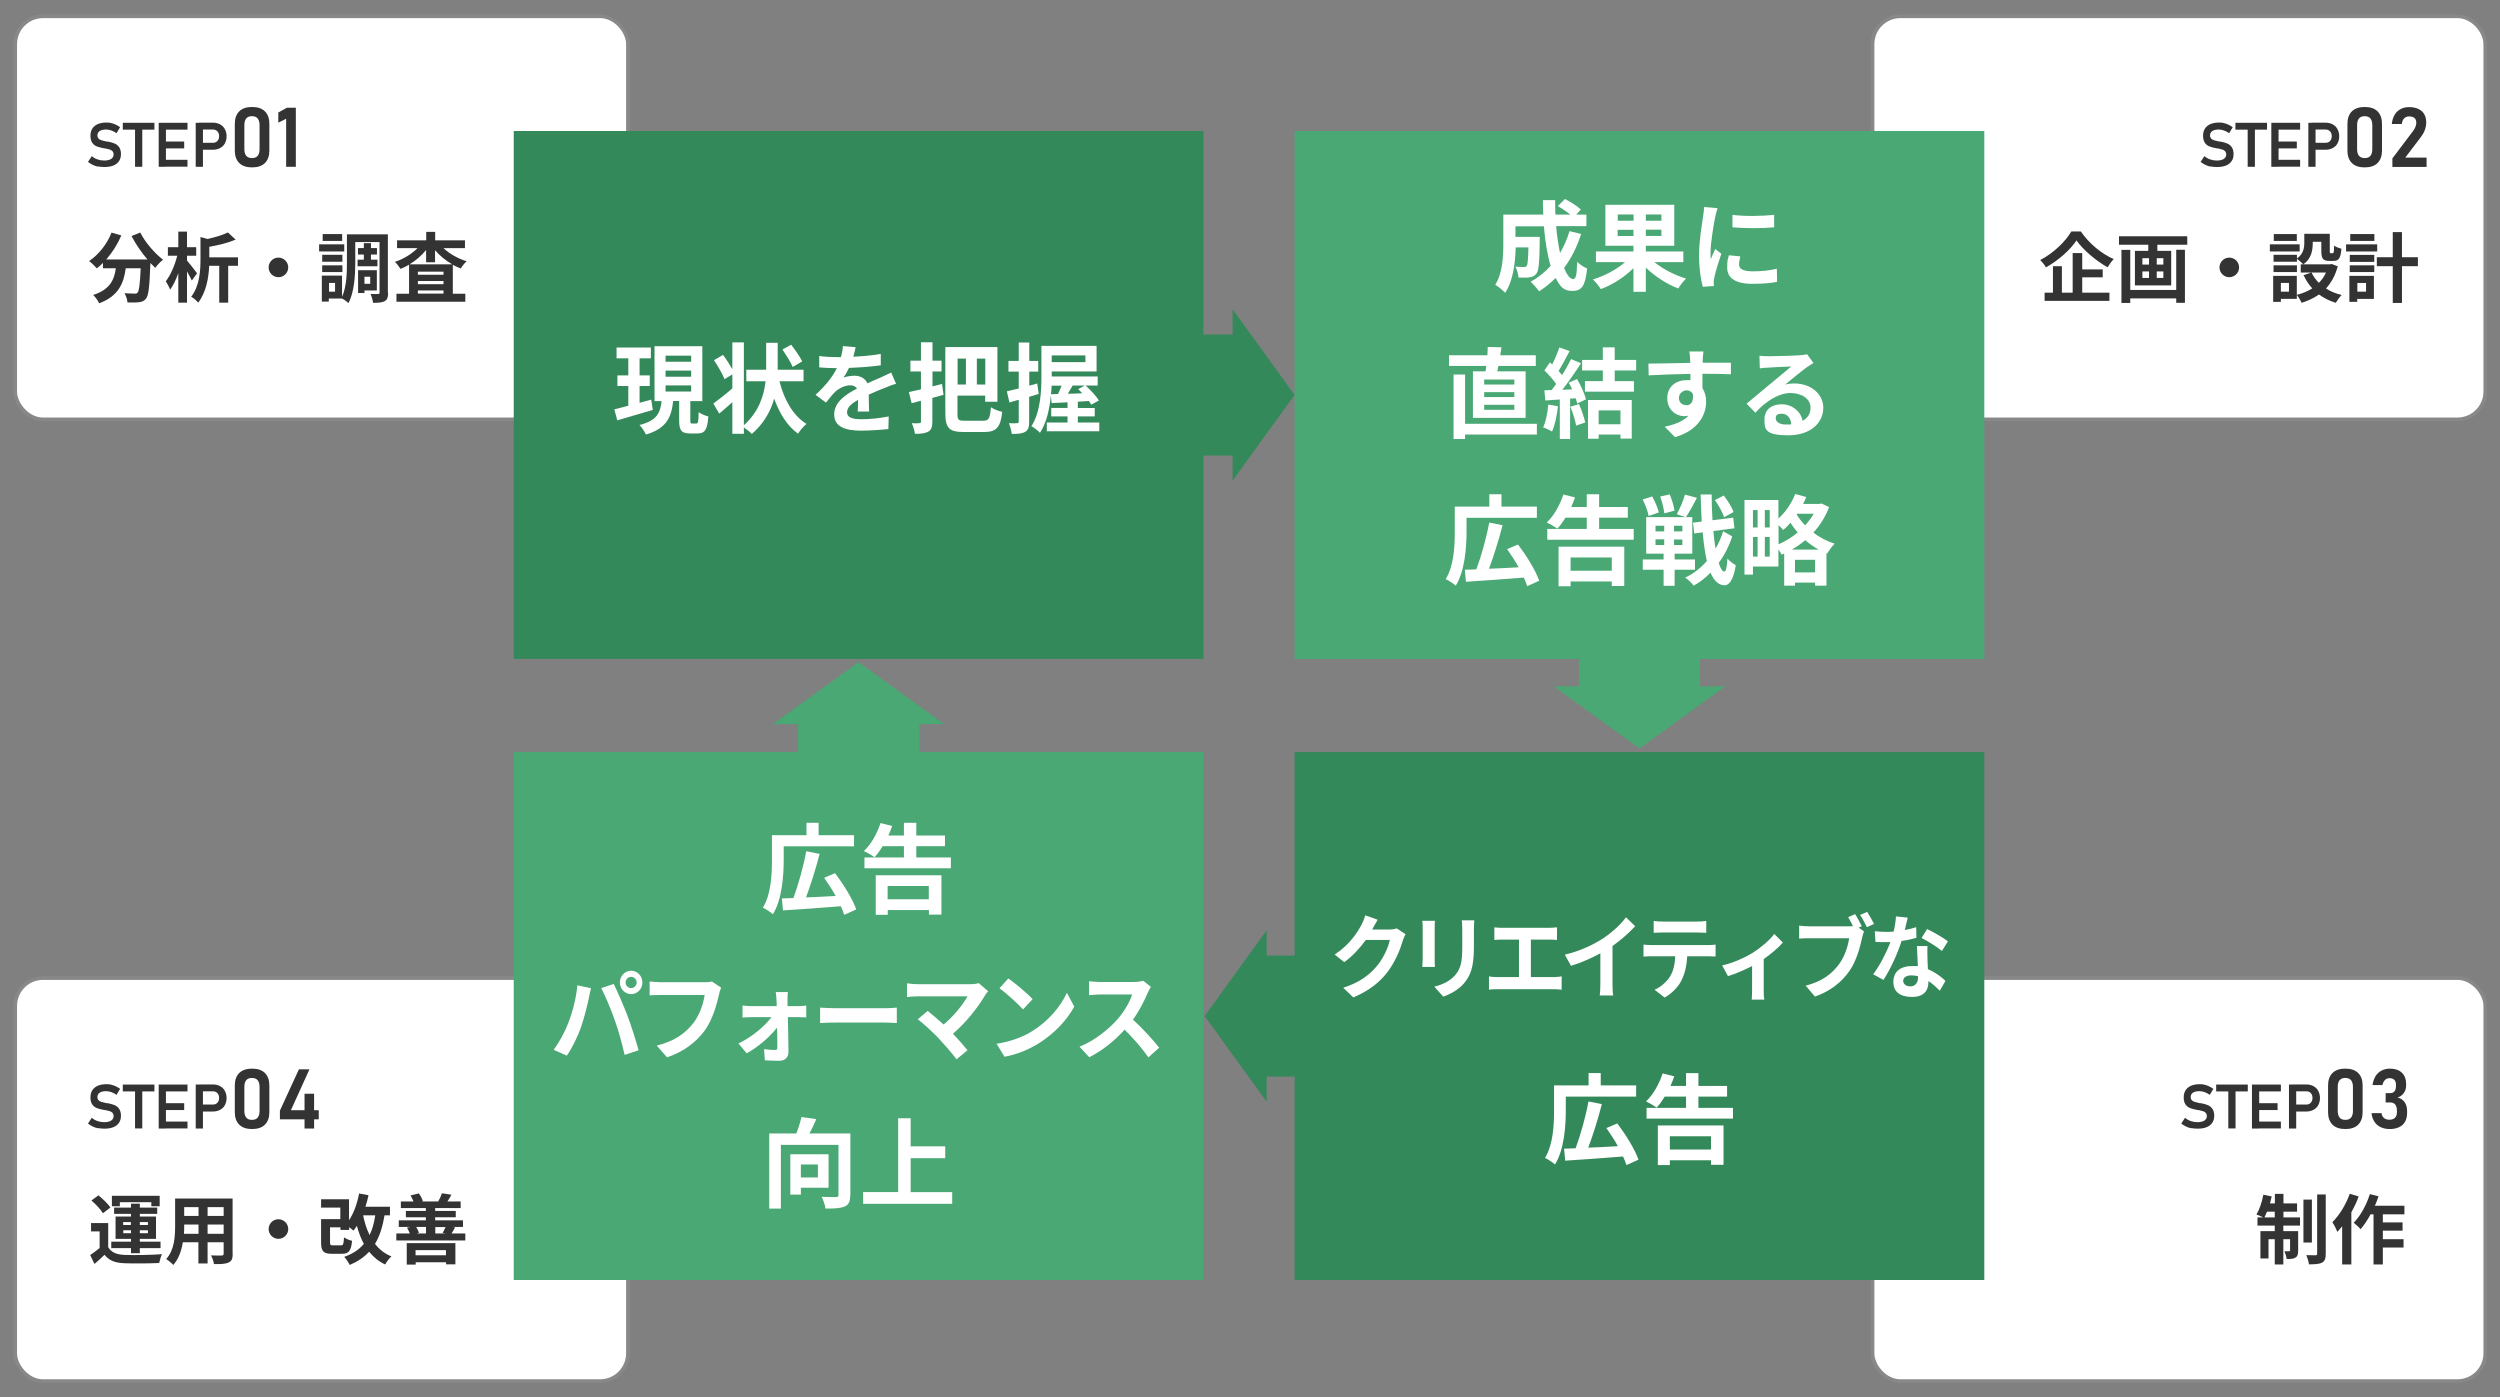 <?xml version="1.0" encoding="UTF-8"?>
<svg xmlns="http://www.w3.org/2000/svg" version="1.1" viewBox="0 0 2040 1140">
  <rect x="0" y="0" width="2040" height="1140" fill="#808080" stroke="none"/>
  <defs>
    <style>
      .cls-1 {
        stroke: #888;
        stroke-miterlimit: 10;
        stroke-width: 3px;
      }

      .cls-1, .cls-2 {
        fill: #fff;
      }

      .cls-3 {
        fill: #34895a;
      }

      .cls-4 {
        fill: #333;
      }

      .cls-5 {
        fill: #49a874;
      }
    </style>
  </defs>
  <!-- Generator: Adobe Illustrator 28.7.1, SVG Export Plug-In . SVG Version: 1.2.0 Build 142)  -->
  <g>
    <g id="_レイヤー_1" data-name="レイヤー_1">
      <rect class="cls-1" x="12.4" y="13.3" width="500" height="328.9" rx="22.7" ry="22.7"/>
      <rect class="cls-1" x="12.4" y="798.1" width="500" height="328.9" rx="22.7" ry="22.7"/>
      <rect class="cls-1" x="1528" y="13.3" width="500" height="328.9" rx="22.7" ry="22.7"/>
      <rect class="cls-1" x="1528" y="798.1" width="500" height="328.9" rx="22.7" ry="22.7"/>
      <polygon class="cls-3" points="1005.8 392.2 1005.8 371.7 982 371.7 982 537.7 419.2 537.7 419.2 106.9 982 106.9 982 272.9 1005.8 272.9 1005.8 252.3 1056.4 322.3 1005.8 392.2"/>
      <polygon class="cls-5" points="1387.2 537.7 1387.2 560.1 1407.8 560.1 1337.8 610.7 1267.9 560.1 1288.4 560.1 1288.4 537.7 1056.4 537.7 1056.4 106.9 1619.2 106.9 1619.2 537.7 1387.2 537.7"/>
      <polygon class="cls-3" points="1056.4 613.7 1056.4 779.7 1033.6 779.7 1033.6 759.1 983 829.1 1033.6 899 1033.6 878.5 1056.4 878.5 1056.4 1044.5 1619.2 1044.5 1619.2 613.7 1056.4 613.7"/>
      <polygon class="cls-5" points="750 613.7 750 590.9 770.5 590.9 700.6 540.3 630.6 590.9 651.2 590.9 651.2 613.7 419.2 613.7 419.2 1044.5 982 1044.5 982 613.7 750 613.7"/>
      <g>
        <path class="cls-4" d="M80.1,136c-1.6-.3-3.1-.8-4.5-1.5-1.4-.7-2.7-1.5-3.8-2.4l3.1-4.7c1.4,1.2,2.9,2.1,4.7,2.7,1.7.6,3.5.9,5.5.9s4.3-.4,5.6-1.3c1.3-.9,2-2.1,2-3.6h0c0-1.1-.3-2-.9-2.7-.6-.6-1.4-1.1-2.3-1.4-1-.3-2.2-.6-3.7-.9,0,0,0,0-.1,0s0,0-.1,0h-.4c-2.4-.5-4.4-.9-5.9-1.5-1.5-.5-2.9-1.5-3.9-2.9s-1.6-3.4-1.6-5.9h0c0-2.3.5-4.2,1.5-5.8s2.5-2.8,4.4-3.7c1.9-.8,4.3-1.3,7-1.3s2.6.1,3.9.4c1.3.3,2.6.7,3.8,1.3,1.2.6,2.4,1.2,3.6,2.1l-2.9,4.9c-1.4-1-2.8-1.7-4.2-2.2-1.4-.5-2.8-.8-4.2-.8-2.3,0-4,.4-5.3,1.2-1.2.8-1.9,2-1.9,3.5h0c0,1.2.3,2.1,1,2.7.6.7,1.4,1.1,2.4,1.4,1,.3,2.3.6,4,1,0,0,.1,0,.2,0s.1,0,.2,0c0,0,.2,0,.3,0,0,0,.2,0,.3,0,2.2.4,4.1,1,5.6,1.6,1.5.6,2.7,1.6,3.7,3,1,1.4,1.5,3.3,1.5,5.6h0c0,2.3-.5,4.2-1.6,5.8-1.1,1.6-2.6,2.8-4.6,3.6-2,.8-4.4,1.2-7.3,1.2s-3.4-.2-5-.5Z"/>
        <path class="cls-4" d="M100.2,100.2h25.8v5.6h-25.8v-5.6ZM110.2,103.2h5.9v32.9h-5.9v-32.9Z"/>
        <path class="cls-4" d="M129.5,100.2h5.9v35.9h-5.9v-35.9ZM131.9,100.2h21.1v5.6h-21.1v-5.6ZM131.9,115.5h18.4v5.6h-18.4v-5.6ZM131.9,130.4h21.1v5.6h-21.1v-5.6Z"/>
        <path class="cls-4" d="M159.7,100.2h5.9v35.9h-5.9v-35.9ZM162.5,116.5h11.5c1,0,1.8-.2,2.5-.7.7-.4,1.3-1.1,1.7-1.9s.6-1.7.6-2.8-.2-2-.6-2.8c-.4-.8-1-1.4-1.7-1.9-.7-.4-1.6-.7-2.5-.7h-11.5v-5.6h11.3c2.2,0,4.1.5,5.8,1.4s3,2.2,3.9,3.9c.9,1.7,1.4,3.6,1.4,5.8s-.5,4.1-1.4,5.8c-.9,1.7-2.2,2.9-3.9,3.8-1.7.9-3.6,1.4-5.8,1.4h-11.3v-5.6Z"/>
        <path class="cls-4" d="M195.2,133c-2.4-2.4-3.6-5.8-3.6-10.1v-21.9c0-4.3,1.2-7.7,3.6-10.1,2.4-2.4,5.9-3.6,10.5-3.6s8.1,1.2,10.5,3.6c2.4,2.4,3.6,5.8,3.6,10.1v21.9c0,4.3-1.2,7.7-3.6,10.1-2.4,2.4-5.9,3.6-10.5,3.6s-8.1-1.2-10.5-3.6ZM210.3,127.1c1-1.2,1.5-3,1.5-5.4v-19.6c0-2.3-.5-4.1-1.5-5.4s-2.6-1.9-4.7-1.9-3.7.6-4.7,1.9-1.5,3-1.5,5.4v19.6c0,2.3.5,4.1,1.5,5.4,1,1.2,2.6,1.9,4.7,1.9s3.7-.6,4.7-1.9Z"/>
        <path class="cls-4" d="M241.4,136.1h-7.9v-39.2l-6.4,3.2v-8.3l7-3.9h7.3v48.2Z"/>
      </g>
      <g>
        <path class="cls-4" d="M114.5,189.8c3.9,7.9,11.7,16.9,18.5,22.1-2,1.6-4.8,4.5-6.3,6.7-1.3-1.2-2.6-2.5-4-4v.4c-.7,18.8-1.4,26.1-3.6,28.7-1.6,2-3.2,2.6-5.7,2.9-2.1.3-5.7.3-9.4.2-.1-2.2-1.1-5.3-2.4-7.5,3.4.2,6.7.3,8.2.3s1.8-.1,2.5-.9c1.2-1.3,1.9-6.8,2.5-19.8h-12.2c-1.6,11.9-5.6,22.6-21.7,28.6-.9-2.1-3.1-5.2-4.9-6.8,14-4.5,17.3-12.7,18.5-21.8h-10.5v-4.4c-1.6,1.7-3.3,3.2-5,4.5-1.4-1.7-4.5-4.7-6.3-6,7.8-5.2,14.6-13.8,18.3-23.2l8,2.3c-3,7.1-7.4,14-12.3,19.6h33.6c-4.9-5.7-9.6-12.6-13-19.1l7.3-2.9Z"/>
        <path class="cls-4" d="M156.6,229c-.9-1.9-2.4-4.7-4-7.5v25.5h-7.1v-24.1c-1.9,5.3-4.2,10.1-6.7,13.5-.7-2.1-2.3-5-3.5-6.9,3.9-4.9,7.5-13.4,9.3-20.8h-7.6v-7h8.5v-12.7h7.1v12.7h7.5v7h-7.5v3.9c2.1,2.4,7.1,8.8,8.2,10.4l-4.2,5.8ZM194.2,216.9h-8v30.1h-7.3v-30.1h-8.2c-.4,9.5-2.4,21.6-9,30.1-1.1-1.6-3.9-4-5.7-4.8,7-9.1,7.6-21.6,7.6-30.8v-18l5.8,1.6c6.3-1.4,12.4-3.3,16.6-5.3l6.3,5.8c-6.2,2.7-14.2,4.6-21.5,5.9v8.6h23.4v7Z"/>
        <path class="cls-4" d="M227.2,210.2c4.4,0,8,3.6,8,8s-3.6,8-8,8-8-3.6-8-8,3.6-8,8-8Z"/>
        <path class="cls-4" d="M280.9,205.2h-20.5v-5.8h20.5v5.8ZM316.7,238.8c0,3.6-.6,5.7-2.7,6.9-2.1,1.2-5.2,1.4-9.6,1.4-.2-2-1.1-5.3-2.1-7.2,2.5.1,5.4,0,6.3,0s1.1-.2,1.1-1.2v-41.2h-19.8v16.8c0,9.9-.7,24.1-5.6,33-1.1-1.1-3.5-2.9-5.2-3.7h-10.8v2.5h-5.7v-21.2h16.5v17.3c3.7-8.1,4-19.3,4-27.9v-23.1h33.4v47.5ZM279.4,213.6h-16.5v-5.7h16.5v5.7ZM262.9,216.5h16.5v5.5h-16.5v-5.5ZM279.2,196.6h-15.9v-5.6h15.9v5.6ZM273.4,230.9h-4.9v7.1h4.9v-7.1ZM296.9,211.9v-4.2h-4.8v-5.3h4.8v-4h5.8v4h4.9v5.3h-4.9v4.2h5.3v5.4h-16.2v-5.4h5ZM297.4,237v2.1h-5.2v-18.6h15.3v16.5h-10.1ZM297.4,225.8v5.8h4.7v-5.8h-4.7Z"/>
        <path class="cls-4" d="M361.8,202.4c4.9,4.7,11.9,8.6,19,10.8-1.6,1.3-3.7,4-4.8,5.9-2.2-.8-4.4-1.9-6.5-3v23.6h10.2v6.5h-56.2v-6.5h10.3v-23.7c-2.3,1.3-4.6,2.5-7,3.4-1.1-1.7-3-4.4-4.6-5.7,6.8-2.2,13.7-6.4,18.5-11.2h-16.7v-6.4h23.8v-6.9h7.3v6.9h24.3v6.4h-17.5ZM368.9,215.6c-5.3-3-10.1-7-13.9-11.4v9.8h-7.3v-10c-3.7,4.5-8.3,8.6-13.5,11.7h34.6ZM361.9,221.7h-20.9v2.5h20.9v-2.5ZM341,231.9h20.9v-2.6h-20.9v2.6ZM361.9,239.6v-2.6h-20.9v2.6h20.9Z"/>
      </g>
      <g>
        <path class="cls-4" d="M80.1,920.7c-1.6-.3-3.1-.8-4.5-1.5-1.4-.7-2.7-1.5-3.8-2.4l3.1-4.7c1.4,1.2,2.9,2.1,4.7,2.7,1.7.6,3.5.9,5.5.9s4.3-.4,5.6-1.3c1.3-.9,2-2.1,2-3.6h0c0-1.1-.3-2-.9-2.7-.6-.7-1.4-1.1-2.3-1.4-1-.3-2.2-.6-3.7-.9,0,0,0,0-.1,0s0,0-.1,0h-.4c-2.4-.5-4.4-.9-5.9-1.5-1.5-.5-2.9-1.5-3.9-2.9-1.1-1.4-1.6-3.4-1.6-5.9h0c0-2.3.5-4.2,1.5-5.8,1-1.6,2.5-2.8,4.4-3.7,1.9-.8,4.3-1.3,7-1.3s2.6.1,3.9.4c1.3.3,2.6.7,3.8,1.3,1.2.6,2.4,1.2,3.6,2.1l-2.9,4.9c-1.4-1-2.8-1.7-4.2-2.2-1.4-.5-2.8-.8-4.2-.8-2.3,0-4,.4-5.3,1.2-1.2.8-1.9,2-1.9,3.5h0c0,1.2.3,2.1,1,2.7.6.7,1.4,1.1,2.4,1.4,1,.3,2.3.6,4,1,0,0,.1,0,.2,0,0,0,.1,0,.2,0,0,0,.2,0,.3,0s.2,0,.3,0c2.2.4,4.1,1,5.6,1.6,1.5.6,2.7,1.6,3.7,3,1,1.4,1.5,3.3,1.5,5.6h0c0,2.3-.5,4.2-1.6,5.8-1.1,1.6-2.6,2.8-4.6,3.6-2,.8-4.4,1.2-7.3,1.2s-3.4-.2-5-.5Z"/>
        <path class="cls-4" d="M100.2,885h25.8v5.6h-25.8v-5.6ZM110.2,887.9h5.9v32.9h-5.9v-32.9Z"/>
        <path class="cls-4" d="M129.5,885h5.9v35.9h-5.9v-35.9ZM131.9,885h21.1v5.6h-21.1v-5.6ZM131.9,900.2h18.4v5.6h-18.4v-5.6ZM131.9,915.2h21.1v5.6h-21.1v-5.6Z"/>
        <path class="cls-4" d="M159.7,885h5.9v35.9h-5.9v-35.9ZM162.5,901.3h11.5c1,0,1.8-.2,2.5-.7s1.3-1.1,1.7-1.9.6-1.7.6-2.8-.2-2-.6-2.8c-.4-.8-1-1.4-1.7-1.9-.7-.4-1.6-.7-2.5-.7h-11.5v-5.6h11.3c2.2,0,4.1.5,5.8,1.4,1.7.9,3,2.2,3.9,3.9.9,1.7,1.4,3.6,1.4,5.8s-.5,4.1-1.4,5.8c-.9,1.7-2.2,2.9-3.9,3.8s-3.6,1.4-5.8,1.4h-11.3v-5.6Z"/>
        <path class="cls-4" d="M195.2,917.7c-2.4-2.4-3.6-5.8-3.6-10.1v-21.9c0-4.3,1.2-7.7,3.6-10.1,2.4-2.4,5.9-3.6,10.5-3.6s8.1,1.2,10.5,3.6c2.4,2.4,3.6,5.8,3.6,10.1v21.9c0,4.3-1.2,7.7-3.6,10.1-2.4,2.4-5.9,3.6-10.5,3.6s-8.1-1.2-10.5-3.6ZM210.3,911.9c1-1.2,1.5-3,1.5-5.4v-19.6c0-2.3-.5-4.1-1.5-5.4-1-1.2-2.6-1.9-4.7-1.9s-3.7.6-4.7,1.9c-1,1.2-1.5,3-1.5,5.4v19.6c0,2.3.5,4.1,1.5,5.4s2.6,1.9,4.7,1.9,3.7-.6,4.7-1.9Z"/>
        <path class="cls-4" d="M228.4,906.3l15.5-33.7h8.6l-15.1,33.3h22.7v7.5h-31.7v-7.1ZM248.5,892.5h7.8v28.4h-7.8v-28.4Z"/>
      </g>
      <g>
        <path class="cls-4" d="M88.4,1017.8c2.4,4.2,6.8,5.9,13.1,6.2,7.5.3,22.1.1,30.7-.6-.9,1.7-1.9,5.2-2.3,7.2-7.7.4-20.9.5-28.5.2-7.4-.3-12.4-2.1-16.1-6.9-2.5,2.4-5,4.8-8.2,7.5l-3.5-7.3c2.4-1.6,5.2-3.6,7.7-5.7v-13.6h-7v-6.8h14v19.8ZM83.9,989.9c-1.7-3-5.8-7.3-9.3-10.3l5.7-4.2c3.5,2.8,7.8,6.9,9.8,9.9l-6.1,4.7ZM106.9,1018.5h-16.1v-5.3h16.1v-2.3h-12.6v-18.2h12.6v-2.2h-13.8v-5.1h13.8v-3.2h7.2v3.2h14.2v5.1h-14.2v2.2h13.2v18.2h-13.2v2.3h16.9v5.3h-16.9v4.1h-7.2v-4.1ZM97.8,984.3h-6.5v-8.5h39v8.5h-6.8v-3.3h-25.7v3.3ZM100.5,999.6h6.3v-2.4h-6.3v2.4ZM106.9,1006.3v-2.4h-6.3v2.4h6.3ZM114.1,997.2v2.4h6.6v-2.4h-6.6ZM120.7,1003.9h-6.6v2.4h6.6v-2.4Z"/>
        <path class="cls-4" d="M189.9,1023.1c0,4-.9,6-3.4,7.1-2.5,1.2-6.3,1.4-11.9,1.3-.2-2-1.4-5.2-2.4-7.1,3.5.2,7.6.1,8.7.1s1.6-.4,1.6-1.5v-9.3h-13.1v17.3h-7.5v-17.3h-12.7c-1.1,6.8-3.4,13.6-7.8,18.5-1.2-1.4-4.2-3.9-5.8-4.8,6.8-7.5,7.3-18.5,7.3-27.2v-22.2h46.9v45.1ZM162,1006.8v-7.6h-11.7v1.1c0,2,0,4.2-.2,6.5h11.9ZM150.3,985v7.2h11.7v-7.2h-11.7ZM182.5,985h-13.1v7.2h13.1v-7.2ZM182.5,1006.8v-7.6h-13.1v7.6h13.1Z"/>
        <path class="cls-4" d="M227.2,994.9c4.4,0,8,3.6,8,8s-3.6,8-8,8-8-3.6-8-8,3.6-8,8-8Z"/>
        <path class="cls-4" d="M313.8,991.7c-1.6,9.4-4,17-7.8,23.3,3.4,4.4,7.8,8,13.4,10.2-1.7,1.5-4,4.5-5.1,6.6-5.3-2.5-9.6-6-13.1-10.4-4.1,4.5-9.3,8-15.8,10.8-.8-1.7-3-5-4.5-6.6,7-2.5,12.1-5.9,16-10.6-2.4-4.4-4.2-9.3-5.7-14.7-.9,1.4-1.8,2.7-2.8,3.9-.7-.7-2.2-1.8-3.5-2.8v2.2h-7.1v-2.1h-8.5v12.2c0,2.2.4,2.5,2.6,2.5h6.3c1.9,0,2.2-.9,2.5-6.5,1.5,1.1,4.6,2.4,6.6,2.8-.9,8.5-2.8,10.6-8.4,10.6h-8.1c-6.8,0-8.8-2-8.8-9.3v-19h15.7v-9.4h-15.7v-6.8h22.8v17.1c3.9-5.8,6.7-13.6,8.2-21.8l7.7,1.4c-.7,3.2-1.5,6.4-2.5,9.4h20v7h-4.6ZM296.3,991.7c1.2,5.9,2.9,11.3,5.3,16.1,2.2-4.5,3.7-9.9,4.6-16.1h-9.9Z"/>
        <path class="cls-4" d="M379.7,1006.5v5.7h-56.3v-5.7h11c-.6-1.6-1.4-3.3-2.3-4.7l2.7-.6h-9.4v-5.4h22.1v-2.5h-16.3v-5.2h16.3v-2.3h-20.4v-5.4h10.3c-.6-1.6-1.5-3.5-2.4-4.9l6.8-1.7c1.4,1.9,2.7,4.5,3.3,6.3l-1.1.3h13.9-.3c1.1-2,2.4-4.7,3-6.7l7.8,1.2c-1.2,2.1-2.3,4-3.3,5.5h10.8v5.4h-20.8v2.3h16.8v5.2h-16.8v2.5h22.7v5.4h-8.5l2.1.3c-1.1,2-2.1,3.7-2.9,5h11.2ZM331.9,1014.4h39.7v17.3h-7.6v-1.7h-24.8v1.9h-7.3v-17.5ZM339.1,1020.1v4.2h24.8v-4.2h-24.8ZM339.6,1001.2c1,1.6,1.9,3.5,2.3,4.8l-1.9.5h7.6v-5.3h-8ZM355.2,1001.2v5.3h8.7l-2.7-.4c.7-1.4,1.7-3.3,2.4-4.8h-8.4Z"/>
      </g>
      <g>
        <path class="cls-4" d="M1804,136c-1.6-.3-3.1-.8-4.5-1.5-1.4-.7-2.7-1.5-3.8-2.4l3.1-4.7c1.4,1.2,2.9,2.1,4.7,2.7,1.7.6,3.5.9,5.5.9s4.3-.4,5.6-1.3c1.3-.9,2-2.1,2-3.6h0c0-1.1-.3-2-.9-2.7-.6-.6-1.4-1.1-2.3-1.4-1-.3-2.2-.6-3.7-.9,0,0,0,0-.1,0s0,0-.1,0h-.4c-2.4-.5-4.4-.9-5.9-1.5-1.5-.5-2.9-1.5-3.9-2.9s-1.6-3.4-1.6-5.9h0c0-2.3.5-4.2,1.5-5.8s2.5-2.8,4.4-3.7c1.9-.8,4.3-1.3,7-1.3s2.6.1,3.9.4c1.3.3,2.6.7,3.8,1.3,1.2.6,2.4,1.2,3.6,2.1l-2.9,4.9c-1.4-1-2.8-1.7-4.2-2.2-1.4-.5-2.8-.8-4.2-.8-2.3,0-4,.4-5.3,1.2-1.2.8-1.9,2-1.9,3.5h0c0,1.2.3,2.1,1,2.7.6.7,1.4,1.1,2.4,1.4,1,.3,2.3.6,4,1,0,0,.1,0,.2,0,0,0,.1,0,.2,0,0,0,.2,0,.3,0,0,0,.2,0,.3,0,2.2.4,4.1,1,5.6,1.6,1.5.6,2.7,1.6,3.7,3,1,1.4,1.5,3.3,1.5,5.6h0c0,2.3-.5,4.2-1.6,5.8-1.1,1.6-2.6,2.8-4.6,3.6-2,.8-4.4,1.2-7.3,1.2s-3.4-.2-5-.5Z"/>
        <path class="cls-4" d="M1824.1,100.2h25.8v5.6h-25.8v-5.6ZM1834.1,103.2h5.9v32.9h-5.9v-32.9Z"/>
        <path class="cls-4" d="M1853.4,100.2h5.9v35.9h-5.9v-35.9ZM1855.8,100.2h21.1v5.6h-21.1v-5.6ZM1855.8,115.5h18.4v5.6h-18.4v-5.6ZM1855.8,130.4h21.1v5.6h-21.1v-5.6Z"/>
        <path class="cls-4" d="M1883.6,100.2h5.9v35.9h-5.9v-35.9ZM1886.4,116.5h11.5c1,0,1.8-.2,2.5-.7.7-.4,1.3-1.1,1.7-1.9s.6-1.7.6-2.8-.2-2-.6-2.8c-.4-.8-1-1.4-1.7-1.9-.7-.4-1.6-.7-2.5-.7h-11.5v-5.6h11.3c2.2,0,4.1.5,5.8,1.4,1.7.9,3,2.2,3.9,3.9s1.4,3.6,1.4,5.8-.5,4.1-1.4,5.8-2.2,2.9-3.9,3.8c-1.7.9-3.6,1.4-5.8,1.4h-11.3v-5.6Z"/>
        <path class="cls-4" d="M1919.1,133c-2.4-2.4-3.6-5.8-3.6-10.1v-21.9c0-4.3,1.2-7.7,3.6-10.1,2.4-2.4,5.9-3.6,10.5-3.6s8.1,1.2,10.5,3.6c2.4,2.4,3.6,5.8,3.6,10.1v21.9c0,4.3-1.2,7.7-3.6,10.1-2.4,2.4-5.9,3.6-10.5,3.6s-8.1-1.2-10.5-3.6ZM1934.3,127.1c1-1.2,1.5-3,1.5-5.4v-19.6c0-2.3-.5-4.1-1.5-5.4-1-1.2-2.6-1.9-4.7-1.9s-3.7.6-4.7,1.9c-1,1.2-1.5,3-1.5,5.4v19.6c0,2.3.5,4.1,1.5,5.4,1,1.2,2.6,1.9,4.7,1.9s3.7-.6,4.7-1.9Z"/>
        <path class="cls-4" d="M1952.3,129.1l16.7-22.1c.9-1.1,1.5-2.3,2-3.5.5-1.2.7-2.3.7-3.4h0c0-1.7-.5-2.9-1.5-3.8-1-.9-2.4-1.3-4.2-1.3s-3.2.5-4.2,1.6c-1.1,1.1-1.7,2.6-1.9,4.6h0s-8.2,0-8.2,0h0c.3-2.9,1.1-5.4,2.3-7.5s2.9-3.6,4.9-4.7,4.4-1.6,7-1.6,5.5.5,7.5,1.5c2.1,1,3.7,2.4,4.8,4.3,1.1,1.9,1.6,4.1,1.6,6.8h0c0,2-.4,4-1.1,6-.7,2-1.8,3.9-3.1,5.6l-12.9,17h17.4v7.6h-27.9v-7Z"/>
      </g>
      <g>
        <path class="cls-4" d="M1697.9,188.8c6.7,9.8,16.9,18.3,26.9,22.6-1.9,1.9-3.5,4.4-5,6.7-9.6-5.3-20-14.3-25.4-21.9-5,7.6-14.6,16.2-24.9,22-.9-1.7-3-4.4-4.7-6,10.8-5.5,20.8-15.4,25.4-23.3h7.6ZM1699,238.8h22.3v6.7h-52.9v-6.7h6.8v-21.6h7.3v21.6h8.8v-32.3h7.8v13.3h16.7v6.5h-16.7v12.4Z"/>
        <path class="cls-4" d="M1784.8,192.8v6.9h-24.4v5h11.3v28.2h-29.6v-28.2h10.9v-5h-23.9v-6.9h55.6ZM1775.8,203.8h7.1v43.3h-7.1v-3.6h-37.5v3.7h-7.2v-43.3h7.2v32.7h37.5v-32.7ZM1748.2,215.9h5.4v-5.2h-5.4v5.2ZM1748.2,226.8h5.4v-5.3h-5.4v5.3ZM1765.3,210.7h-5.4v5.2h5.4v-5.2ZM1765.3,221.5h-5.4v5.3h5.4v-5.3Z"/>
        <path class="cls-4" d="M1819.1,210.2c4.4,0,8,3.6,8,8s-3.6,8-8,8-8-3.6-8-8,3.6-8,8-8Z"/>
        <path class="cls-4" d="M1876.5,205.2h-24.3v-5.8h24.3v5.8ZM1907.6,217.3c-2,7.5-5.3,13.4-9.6,18.1,3.7,2.4,8,4.2,12.8,5.3-1.6,1.6-3.7,4.5-4.8,6.4-5.2-1.6-9.8-3.9-13.7-6.8-4.2,2.9-9,5.2-14.2,6.8-.7-1.8-2.5-4.7-3.9-6.4v3.2h-13v2.4h-6.3v-21.2h19.3v15.5c4.7-1.2,8.9-2.9,12.6-5.3-2.9-3.1-5.2-6.7-7.1-10.8l6.3-2.1h-8.6v-6.7h2.1c-1.1-1.2-3.7-3.5-5.2-4.5v2.4h-19.1v-5.7h19.1v3c5.3-3.7,6-8.6,6-12.7v-7.4h20.8v13.9c0,1.7.1,1.9.8,1.9h1.6c.8,0,1.1-.8,1.1-6.2,1.4,1.1,4.2,2.1,6,2.6-.6,7.7-2.2,9.9-6.4,9.9h-3.6c-5,0-6.4-1.9-6.4-8.1v-7.5h-7v1.1c0,5.8-1.2,12.9-7.7,17.3h21.9l1.2-.3,4.8,1.8ZM1874.3,222h-19.1v-5.5h19.1v5.5ZM1874.2,196.6h-18.8v-5.6h18.8v5.6ZM1867.8,230.9h-6.6v7.1h6.6v-7.1ZM1886.2,222.4c1.5,3.1,3.5,5.9,6,8.4,2.4-2.4,4.4-5.2,5.8-8.4h-11.9Z"/>
        <path class="cls-4" d="M1939.8,205.2h-25.4v-5.8h25.4v5.8ZM1937.1,243.9h-13.6v2.4h-6.4v-21.2h20v18.8ZM1917.4,208h20v5.7h-20v-5.7ZM1917.4,216.5h20v5.5h-20v-5.5ZM1937.5,196.6h-19.7v-5.6h19.7v5.6ZM1923.6,230.9v7.1h7.1v-7.1h-7.1ZM1973,217.2h-13v30h-7.5v-30h-13v-7.3h13v-20.5h7.5v20.5h13v7.3Z"/>
      </g>
      <g>
        <path class="cls-4" d="M1788.2,920.7c-1.6-.3-3.1-.8-4.5-1.5-1.4-.7-2.7-1.5-3.8-2.4l3.1-4.7c1.4,1.2,2.9,2.1,4.7,2.7,1.7.6,3.5.9,5.5.9s4.3-.4,5.6-1.3c1.3-.9,2-2.1,2-3.6h0c0-1.1-.3-2-.9-2.7-.6-.7-1.4-1.1-2.3-1.4-1-.3-2.2-.6-3.7-.9,0,0,0,0-.1,0s0,0-.1,0h-.4c-2.4-.5-4.4-.9-5.9-1.5-1.5-.5-2.9-1.5-3.9-2.9-1.1-1.4-1.6-3.4-1.6-5.9h0c0-2.3.5-4.2,1.5-5.8,1-1.6,2.5-2.8,4.4-3.7,1.9-.8,4.3-1.3,7-1.3s2.6.1,3.9.4c1.3.3,2.6.7,3.8,1.3s2.4,1.2,3.6,2.1l-2.9,4.9c-1.4-1-2.8-1.7-4.2-2.2s-2.8-.8-4.2-.8c-2.3,0-4,.4-5.3,1.2-1.2.8-1.9,2-1.9,3.5h0c0,1.2.3,2.1,1,2.7.6.7,1.4,1.1,2.4,1.4,1,.3,2.3.6,4,1,0,0,.1,0,.2,0,0,0,.1,0,.2,0,0,0,.2,0,.3,0,0,0,.2,0,.3,0,2.2.4,4.1,1,5.6,1.6,1.5.6,2.7,1.6,3.7,3,1,1.4,1.5,3.3,1.5,5.6h0c0,2.3-.5,4.2-1.6,5.8-1.1,1.6-2.6,2.8-4.6,3.6-2,.8-4.4,1.2-7.3,1.2s-3.4-.2-5-.5Z"/>
        <path class="cls-4" d="M1808.4,885h25.8v5.6h-25.8v-5.6ZM1818.3,887.9h5.9v32.9h-5.9v-32.9Z"/>
        <path class="cls-4" d="M1837.6,885h5.9v35.9h-5.9v-35.9ZM1840.1,885h21.1v5.6h-21.1v-5.6ZM1840.1,900.2h18.4v5.6h-18.4v-5.6ZM1840.1,915.2h21.1v5.6h-21.1v-5.6Z"/>
        <path class="cls-4" d="M1867.8,885h5.9v35.9h-5.9v-35.9ZM1870.7,901.3h11.5c1,0,1.8-.2,2.5-.7s1.3-1.1,1.7-1.9c.4-.8.6-1.7.6-2.8s-.2-2-.6-2.8c-.4-.8-1-1.4-1.7-1.9-.7-.4-1.6-.7-2.5-.7h-11.5v-5.6h11.3c2.2,0,4.1.5,5.8,1.4,1.7.9,3,2.2,3.9,3.9.9,1.7,1.4,3.6,1.4,5.8s-.5,4.1-1.4,5.8c-.9,1.7-2.2,2.9-3.9,3.8s-3.6,1.4-5.8,1.4h-11.3v-5.6Z"/>
        <path class="cls-4" d="M1903.3,917.7c-2.4-2.4-3.6-5.8-3.6-10.1v-21.9c0-4.3,1.2-7.7,3.6-10.1,2.4-2.4,5.9-3.6,10.5-3.6s8.1,1.2,10.5,3.6c2.4,2.4,3.6,5.8,3.6,10.1v21.9c0,4.3-1.2,7.7-3.6,10.1s-5.9,3.6-10.5,3.6-8.1-1.2-10.5-3.6ZM1918.5,911.9c1-1.2,1.5-3,1.5-5.4v-19.6c0-2.3-.5-4.1-1.5-5.4-1-1.2-2.6-1.9-4.7-1.9s-3.7.6-4.7,1.9c-1,1.2-1.5,3-1.5,5.4v19.6c0,2.3.5,4.1,1.5,5.4s2.6,1.9,4.7,1.9,3.7-.6,4.7-1.9Z"/>
        <path class="cls-4" d="M1942.7,919.8c-2.2-1-3.9-2.5-5.2-4.5-1.3-2-2.1-4.3-2.3-7h8.1c.2,1.2.5,2.2,1.1,3,.6.8,1.3,1.4,2.2,1.8.9.4,1.9.6,3.1.6,2,0,3.5-.5,4.6-1.6,1.1-1.1,1.6-2.6,1.6-4.6v-1.3c0-2.1-.5-3.8-1.4-4.9-1-1.2-2.3-1.7-4.1-1.7h-3.7v-7.6h3.7c1.5,0,2.7-.5,3.5-1.5s1.2-2.4,1.2-4.2v-1.2c0-1.7-.4-3-1.3-3.9s-2.2-1.4-3.8-1.4-1.9.2-2.7.6-1.5,1.1-2,1.9c-.6.9-1,1.9-1.2,3.1h-8.1c.4-2.8,1.2-5.2,2.4-7.2s2.9-3.5,4.9-4.6c2-1,4.3-1.6,6.8-1.6,4.2,0,7.5,1.1,9.8,3.3,2.3,2.2,3.5,5.3,3.5,9.3v1.1c0,2.3-.6,4.3-1.8,6.1-1.2,1.7-2.9,3-5.2,3.8,2.5.6,4.4,1.8,5.8,3.8,1.4,2,2,4.5,2,7.5v1.1c0,2.8-.5,5.2-1.6,7.2-1.1,2-2.7,3.5-4.8,4.5s-4.6,1.6-7.6,1.6-5.3-.5-7.5-1.5Z"/>
      </g>
      <g>
        <path class="cls-4" d="M1863.2,993.4h13.6v6.7h-13.6v4.5h12.1v15.9c0,2.9-.4,4.6-2.2,5.7-1.7,1.1-4.1,1.2-7.2,1.1-.2-1.9-1-4.5-1.8-6.3,1.7.1,3.2.1,3.9,0,.6,0,.7-.1.7-.7v-9.1h-5.5v20.6h-7v-20.6h-5.1v15.7h-6.6v-22.3h11.7v-4.5h-14.1v-6.7h4.7c-1.6-.8-4.2-1.9-5.6-2.4,2.5-3.9,4.6-10.2,5.7-16.1l6.8,1.4c-.4,1.9-.9,3.8-1.4,5.7h4v-7.8h7v7.8h11.1v6.7h-11.1v4.7ZM1856.2,993.4v-4.7h-6.3c-.7,1.7-1.4,3.3-2.1,4.7h8.4ZM1886.5,1013.9h-6.9v-35h6.9v35ZM1897.8,974.9v48.2c0,4-.8,6-3,7.2-2.3,1.2-5.9,1.4-10.7,1.4-.2-2.1-1.2-5.3-2.2-7.5,3.2.1,6.4.1,7.5.1,1,0,1.4-.3,1.4-1.4v-48.2h7.1Z"/>
        <path class="cls-4" d="M1924.7,976.3c-1.6,4.4-3.7,8.8-6,12.9v42.6h-7.5v-31.1c-1.3,1.6-2.6,3.1-3.9,4.5-.7-1.8-2.8-6-4.1-7.9,5.7-5.6,11.1-14.4,14.2-23.2l7.2,2.2ZM1944.4,991v6.5h16.1v6.7h-16.1v7h16.9v6.8h-16.9v13.8h-7.6v-40.9h-2.4c-2.5,4.6-5.3,8.8-8.1,12.1-1.2-1.4-4.1-4-5.7-5.2,5.5-5.6,10.4-14.5,13.2-23.4l7.1,1.8c-.9,2.6-1.9,5.2-3,7.7h24.1v7h-17.7Z"/>
      </g>
      <g>
        <path class="cls-2" d="M532.7,334.5c-10.1,3-20.8,6.1-29,8.5l-2.4-9c3.2-.7,7.1-1.8,11.4-2.9v-16.1h-8.9v-8.7h8.9v-13.9h-9.6v-8.8h28v8.8h-9.2v13.9h8.3v8.7h-8.3v13.7c3.1-.9,6.4-1.8,9.5-2.6l1.3,8.4ZM568.2,345.6c1.4,0,1.8-1.3,1.9-9.3,1.8,1.4,5.5,3,7.9,3.5-.8,11-2.9,13.9-8.8,13.9h-6c-7.4,0-9-2.7-9-10.8v-15.7h-4.9c-1.4,13-5.1,22.3-22.2,27.4-1-2.3-3.4-6-5.3-7.8,14.5-3.6,17-10.2,18.1-19.5h-5.8v-44.8h39v44.8h-9.8v15.7c0,2.3.2,2.6,1.5,2.6h3.3ZM543.1,295.2h20.9v-5h-20.9v5ZM543.1,307.4h20.9v-5h-20.9v5ZM543.1,319.5h20.9v-5h-20.9v5Z"/>
        <path class="cls-2" d="M636,311c3.8,15,11,28.1,22.1,34.9-2.2,1.8-5.4,5.4-6.9,8-9-6.5-15.1-16.6-19.5-28.6-2.8,10.2-8.3,20.2-18.2,28.8-1.6-1.7-4.1-3.7-6.5-5.3v5.2h-9.4v-25.8c-3.7,3.3-7.4,6.6-10.7,9.3l-4.8-8.2c3.8-2.8,9.8-7.4,15.5-12.4v-11.4l-6.4,3.9c-1.5-4.1-5.4-10.7-8.6-15.5l7.4-4.3c2.6,3.4,5.5,8,7.6,11.7v-21.9h9.4v67.6c12.3-11.1,16.4-24.2,17.7-35.9h-15.7v-9.4h16.2v-22h9.4v22h21.1v9.4h-19.8ZM646.8,299.4c-1.5-3.8-5.3-9.7-8.3-14.2l7.1-3.9c3.2,4.2,7.2,9.8,9,13.6l-7.8,4.6Z"/>
        <path class="cls-2" d="M699.9,335.7c.2-2.3.2-6,.3-9.4-5.8,3.2-9,6.3-9,10.2s3.8,5.6,11.5,5.6,15.5-.9,22.5-2.3l-.3,10.3c-5.3.6-15,1.3-22.4,1.3-12.4,0-21.8-3-21.8-13.2s9.6-16.5,18.6-21.1c-1.3-2-3.4-2.7-5.5-2.7-4.5,0-9.4,2.6-12.4,5.4-2.4,2.4-4.6,5.3-7.4,8.7l-8.5-6.3c8.3-7.7,13.9-14.7,17.4-21.8h-1c-3.2,0-9-.2-13.4-.6v-9.3c4,.6,9.9.9,13.9.9h3.8c1-3.6,1.5-6.8,1.6-9l10.4.9c-.4,1.9-1,4.6-1.9,7.8,7.4-.4,15.4-1,22.4-2.3v9.3c-7.7,1.1-17.4,1.8-25.9,2.1-1.3,2.8-2.9,5.7-4.6,8,2.1-1,6.3-1.6,9-1.6,4.8,0,8.8,2.1,10.6,6.2,4.1-1.9,7.4-3.3,10.7-4.7,3-1.4,5.8-2.7,8.7-4.1l4,9.2c-2.6.6-6.7,2.2-9.4,3.4-3.5,1.4-8,3.1-12.9,5.4,0,4.4.2,10.2.3,13.8h-9.5Z"/>
        <path class="cls-2" d="M769.8,322.2c-3,.8-5.9,1.7-9,2.5v19.3c0,4.5-.8,6.7-3.3,8.2-2.5,1.4-5.9,1.8-10.9,1.8-.3-2.4-1.4-6.2-2.6-8.7,2.6.2,5.2.2,6.1,0,1,0,1.4-.3,1.4-1.3v-17c-2.7.7-5.2,1.4-7.6,2l-2.3-9.1c2.9-.6,6.2-1.4,9.9-2.2v-14.6h-8.6v-8.8h8.6v-15h9.4v15h7.4v8.8h-7.4v12.2l7.8-2,1.2,8.8ZM802.5,343.3c4.5,0,5.3-2.1,6.1-11,2.2,1.6,6.4,3.2,9.2,3.8-1.3,12-4.4,16.4-14.4,16.4h-17.4c-11,0-14.6-3-14.6-14.9v-54.4h42.5v44.6h-10v-5h-22.6v14.9c0,4.9.7,5.6,5.7,5.6h15.4ZM781.4,292.6v21.2h6.8v-21.2h-6.8ZM804,292.6h-6.9v21.2h6.9v-21.2Z"/>
        <path class="cls-2" d="M847.5,321.5c-2.6.8-5.1,1.6-7.7,2.3v20.2c0,4.4-.7,6.8-3.1,8.3-2.5,1.5-5.8,1.8-11.1,1.8-.2-2.3-1.3-6.2-2.3-8.8,2.8.2,5.6.2,6.6,0,1,0,1.4-.3,1.4-1.4v-17.7c-2.6.8-5.3,1.5-7.6,2.2l-2.1-9.1c2.7-.6,6.1-1.4,9.7-2.3v-13.8h-8.4v-8.7h8.4v-15h8.6v15h7.3v8.7h-7.3v11.5l6.5-1.8,1.2,8.6ZM897,344.8v7.1h-42.8v-7.1h16.9v-5h-13.3v-6.9h13.3v-4.6l-13,.6-.6-6.3c-1,10.7-3.4,22.3-8.9,30.6-1.4-1.7-5-4.4-7-5.4,7.6-11.8,8.2-29,8.2-41.4v-24.2h45v20.9h-36.6v4.1h37.5v7.4h-9.8c4,3.7,8.7,8.7,10.8,12.2l-6.2,3.4c-.6-.9-1.2-1.9-2-3l-9,.6v5.1h13.8v6.9h-13.8v5h17.5ZM863.3,321.6c1-2.1,2.1-4.6,3-6.9h-8.2c0,2.2-.2,4.6-.5,7l5.8-.2ZM858.2,290v5.5h27.5v-5.5h-27.5ZM875.2,314.7c-1.3,2.3-2.6,4.6-3.8,6.6,3.8,0,7.8-.2,11.8-.4-1.2-1.2-2.3-2.3-3.4-3.4l5.4-2.9h-10Z"/>
      </g>
      <g>
        <path class="cls-2" d="M1290.1,191.2c-3.3,10.4-8,19.7-13.8,27.4,2.3,5.8,4.9,9.1,7.4,9.1s2.9-4,3.3-14c2.2,2.2,5.5,4.3,8.1,5.4-1.5,14.8-4.7,18.3-12.2,18.3s-10-4-13.5-10.6c-4.1,4.2-8.6,7.8-13.5,10.9-1.4-2.1-4.9-6-6.9-7.8,6.2-3.4,11.7-7.8,16.3-13-2.7-9-4.5-20.2-5.5-32.2h-23.2v8.6h19.8s0,2.5,0,3.6c-.2,16.8-.7,23.9-2.6,26.2-1.5,2.1-3.1,2.8-5.5,3.2-2.1.3-5.5.3-9.2.2-.2-2.8-1.2-6.5-2.6-8.9,2.9.2,5.6.3,6.9.3s1.8-.2,2.4-1c.8-1.1,1.1-5,1.4-15h-10.4c-.3,11.7-2,27.3-8.6,37-1.7-1.8-5.9-5.4-8.1-6.5,6.1-9.6,6.6-23.5,6.6-33.9v-23.4h32.6c-.2-3.9-.3-7.8-.3-11.8h10c0,4,0,7.9.2,11.8h12.2c-3-2.4-7-5-10.2-7l5.8-5.7c4.4,2.2,10.2,5.9,13,8.6l-3.8,4.1h8.3v9.4h-24.7c.7,8,1.8,15.5,3.2,21.9,3.1-5.4,5.8-11.3,7.7-17.8l9.5,2.3Z"/>
        <path class="cls-2" d="M1350,213.9c7,5.7,16.8,10.8,25.9,13.4-2.2,1.9-5,5.7-6.4,8.1-9.3-3.5-19-9.8-26.5-17v19.7h-10.1v-19.3c-7.4,7.4-17.1,13.6-26.6,17.1-1.4-2.2-4.3-5.9-6.5-7.9,9.5-2.8,19.4-8.1,26.2-14.1h-23.7v-8.7h30.6v-4.7h-22.9v-33.4h56.2v33.4h-23.2v4.7h30.6v8.7h-23.6ZM1320.1,180.1h12.9v-5.1h-12.9v5.1ZM1332.9,192.6v-5.1h-12.9v5.1h12.9ZM1355.7,175h-12.7v5.1h12.7v-5.1ZM1355.7,187.4h-12.7v5.1h12.7v-5.1Z"/>
        <path class="cls-2" d="M1401.5,170.1c-.6,1.6-1.6,5.6-1.9,7-1.1,5.3-3.8,21.1-3.8,29s0,3.4.3,5.1c1.1-2.8,2.4-5.4,3.5-8l5,3.8c-2.2,6.6-4.9,15.2-5.7,19.4-.2,1.1-.5,2.9-.5,3.7,0,.9,0,2.2.2,3.3l-9.1.6c-1.6-5.5-3.1-15.2-3.1-25.9s2.4-25.3,3.3-31.4c.3-2.2.8-5.3.8-7.8l11.1,1ZM1420.1,209.2c-.6,2.6-1,4.5-1,6.6,0,3.5,3,5.6,11,5.6s13-.6,19.8-2.1l.2,10.7c-5.1,1-11.5,1.6-20.5,1.6-13.7,0-20.2-5-20.2-13s.6-6.6,1.4-10.3l9.1.9ZM1447.7,175.3v10.2c-9.8.9-24.1.9-34,0v-10.2c9.7,1.4,25.4,1,34,0Z"/>
        <path class="cls-2" d="M1212.2,303c.2-1.4.5-2.9.6-4.4h-30.4v-8.7h31.3c.2-2.4.2-4.7.3-6.8l11.2.3c-.3,2.2-.6,4.3-1,6.5h29v8.7h-30.5c-.3,1.5-.6,3-.9,4.4h23.1v38h-43v-38h10.2ZM1254.1,354.6h-58.6v3.6h-9.4v-52.6h9.4v40.2h58.6v8.9ZM1235.7,309.7h-24.6v4.1h24.6v-4.1ZM1235.7,320h-24.6v4h24.6v-4ZM1235.7,330.3h-24.6v4.1h24.6v-4.1Z"/>
        <path class="cls-2" d="M1271.3,331.5c-.8,7.5-2.5,15.5-4.8,20.6-1.7-1-5.2-2.7-7.3-3.4,2.3-4.7,3.6-11.8,4.2-18.6l7.8,1.4ZM1286.7,309c3.2,5.4,6.4,12.3,7.4,16.9l-7.2,3.4c-.2-1.3-.6-2.7-1.1-4.3l-4.6.3v32.9h-8.4v-32.2c-4.3.2-8.3.6-11.8.8l-.8-8.3,5.9-.2c1.2-1.5,2.5-3.2,3.7-5-2.3-3.4-6.2-7.8-9.6-11l4.5-6.6c.6.6,1.3,1.1,1.9,1.7,2.2-4.4,4.5-9.8,5.8-13.9l8.4,3c-2.9,5.5-6.2,11.7-9,16.2,1,1.1,2,2.3,2.8,3.4,2.9-4.5,5.4-9.1,7.4-13.1l8.1,3.4c-4.5,7-10.1,15.2-15.3,21.7l8.1-.4c-.9-1.8-1.8-3.8-2.8-5.4l6.7-3ZM1288.4,329.7c2.2,4.7,4.2,11,5.2,15l-7.5,2.6c-.6-4.1-2.7-10.6-4.7-15.4l7-2.2ZM1317.6,302.3v8.7h15.7v8.6h-40v-8.6h14.6v-8.7h-16.9v-8.6h16.9v-10.3h9.7v10.3h17.5v8.6h-17.5ZM1295.7,326.4h35.8v31.5h-9.2v-3.3h-17.8v3.4h-8.7v-31.6ZM1304.5,334.9v11.3h17.8v-11.3h-17.8Z"/>
        <path class="cls-2" d="M1412.2,305.4c-4.8-.2-12.2-.4-23-.4,0,4,0,8.3,0,11.8,2,3,3,6.8,3,11,0,10.3-6.1,23.4-25.4,28.9l-8.4-8.5c8-1.7,15-4.3,19.4-9-1.1.2-2.3.4-3.6.4-6.2,0-13.7-4.9-13.7-14.6s7.2-14.8,15.8-14.8,2.2,0,3.1.2v-5.3c-12.1.2-24.3.6-34.1,1.2l-.2-9.6c9,0,23.4-.4,34.1-.6,0-1,0-1.8,0-2.4-.2-2.6-.4-5.6-.7-6.9h11.5c-.2,1.3-.5,5.5-.6,6.8,0,.6,0,1.4,0,2.4,8,0,18.8,0,23,0v9.4ZM1376.1,330.7c3.3,0,6.2-2.5,5.2-9.4-1.1-1.9-3-2.8-5.2-2.8s-6.1,2.1-6.1,6.2,3,5.9,6.1,5.9Z"/>
        <path class="cls-2" d="M1479.7,296.2c-1.9,1.2-3.8,2.4-5.5,3.6-4.2,3-12.6,10-17.5,14,2.6-.7,4.9-.9,7.4-.9,13.4,0,23.7,8.4,23.7,19.9s-9.5,22.4-28.6,22.4-19.4-5-19.4-13,5.8-12.3,14.2-12.3,15.7,6,16.9,13.5c4.3-2.3,6.5-6,6.5-10.8,0-7.1-7.2-11.9-16.4-11.9s-20.1,6.5-28.6,16.1l-7.2-7.4c5.6-4.6,15.1-12.6,19.8-16.5,4.4-3.7,12.6-10.3,16.6-13.8-4.1,0-15,.6-19.1.9-2.2,0-4.6.3-6.5.6l-.3-10.3c2.2.2,5,.4,7.2.4,4.2,0,21.1-.4,25.6-.8,3.3-.2,5.1-.6,6.1-.8l5.1,7ZM1461.7,346.1c-.5-5.1-3.4-8.5-7.8-8.5s-4.9,1.8-4.9,3.8c0,3,3.4,5,8,5s3.2,0,4.6-.2Z"/>
        <path class="cls-2" d="M1196.7,433.7c0,12.6-1.3,32.2-8.8,44.2-1.8-1.6-5.9-4.4-8.2-5.3,6.9-11.3,7.4-27.7,7.4-39v-20.2h28.2v-10.1h9.9v10.1h28.9v9.1h-57.4v11ZM1246.1,478.2c-.6-2.1-1.5-4.4-2.7-6.9-16.9,1.4-34.8,2.6-47.2,3.4l-.9-9.8c2.8,0,5.9-.2,9.4-.3,4-10.7,8.3-26.1,10.5-38.2l10.9,2.2c-3.1,12.1-7.3,25.4-11.1,35.5,7.6-.3,16-.7,24.2-1.2-2.8-5.1-6.2-10.3-9.4-14.8l8.9-3.8c6.9,9.1,14.4,21.2,17.3,29.6l-9.8,4.4Z"/>
        <path class="cls-2" d="M1333.1,431.6v8.8h-70.5v-8.8h32.2v-9.2h-17.4c-2.1,3.5-4.3,6.6-6.6,9-2-1.5-6.3-4-8.7-5,5.8-5.4,10.8-14.2,13.6-22.9l9.5,2.4c-.9,2.6-1.9,5.2-3.1,7.8h12.7v-10.4h10.1v10.4h23.4v8.7h-23.4v9.2h28.2ZM1271.8,446.1h53.6v32.1h-10.2v-3.7h-33.6v3.9h-9.8v-32.3ZM1281.6,454.9v10.8h33.6v-10.8h-33.6Z"/>
        <path class="cls-2" d="M1366.5,464.9v13.1h-9v-13.1h-17v-8.4h17v-4.7h-14.2v-29.8h32.2l-7.3-2.4c2.5-4.3,5.4-11,6.7-16l9.8,2.6c-2.9,5.7-6.3,11.8-9,15.8h5.2v29.8h-14.4v4.7h16.6v8.4h-16.6ZM1345.3,421c-.6-3.5-2.7-9.2-4.9-13.4l7.8-2.5c2.3,4.1,4.6,9.5,5.4,13.1l-8.2,2.8ZM1350.9,433.6h7.1v-4.6h-7.1v4.6ZM1350.9,444.7h7.1v-4.6h-7.1v4.6ZM1358.1,419c-.3-3.6-1.8-9.4-3.4-13.8l7.8-1.8c1.8,4.2,3.4,9.8,3.9,13.3l-8.4,2.2ZM1372.8,429h-6.8v4.6h6.8v-4.6ZM1372.8,440.2h-6.8v4.6h6.8v-4.6ZM1413.5,437.8c-2.5,7.6-6.2,15-11,21.5,1.3,4.4,2.8,7,4.5,7.1,1.4,0,2.2-3.7,2.6-10.6,1.5,2,5.3,4.6,6.8,5.4-2.1,13.4-6.1,16.6-9.4,16.4-4.8-.2-8.5-3.8-11.2-10.3-4.2,4.3-8.8,7.9-13.8,10.6-1.6-2.2-4.5-5-6.9-6.6,6.7-3,12.6-7.8,17.7-13.5-1.5-6.5-2.6-14.3-3.4-23.4l-6.9.9-1-8.8,7.1-.9c-.4-6.9-.6-14.2-.9-22.1h9c0,7.4.3,14.4.7,21l16.9-2.1,1,8.7-17.2,2.2c.5,5.2,1,10.1,1.8,14.3,2.6-4.5,4.7-9.2,6.2-14.1l7.2,4.1ZM1406.9,422c-1.3-3.7-4.4-9.7-7.5-13.9l7.2-3.8c3.2,4.2,6.7,9.8,8,13.5l-7.7,4.2Z"/>
        <path class="cls-2" d="M1492.5,413.9c-3,7.9-7.4,14.9-12.8,20.7,5,3.8,10.8,7,17.4,9-1.9,1.8-4.7,5.7-6.1,8l-.6-.2v26.5h-9.3v-2.5h-16.4v2.5h-8.8v-26.2l-2,.9c-.6-1.2-1.7-2.7-2.7-4.2v13.9h-20.8v6.6h-6.9v-60.9h27.7v15.1c5.8-5.2,10.8-12.5,13.7-20l9,2.5c-.7,1.9-1.6,3.8-2.6,5.6h13.4l1.6-.4,6.2,3ZM1430.4,416.2v14.2h3.8v-14.2h-3.8ZM1430.4,454.2h3.8v-16h-3.8v16ZM1444.1,416.2h-4v14.2h4v-14.2ZM1444.1,454.2v-16h-4v16h4ZM1451.2,444.2c5.5-2.4,11-5.7,15.7-9.7-2.2-2.6-4.2-5.3-5.9-7.9-1.9,2.2-3.9,4.2-5.9,5.9-.8-1-2.3-2.6-3.8-4v15.7ZM1484.1,448.5c-4-2.2-7.7-4.8-11-7.7-3.4,2.9-7.1,5.4-11,7.7h21.9ZM1481.1,467.1v-10.3h-16.4v10.3h16.4ZM1466.6,419.2l-.5.6c1.8,3,4.1,6,6.9,8.9,2.7-3,5.1-6.2,7-9.5h-13.4Z"/>
      </g>
      <g>
        <path class="cls-2" d="M1146.9,762.4c-.8,1.4-1.7,3.5-2.3,5.4-1.9,6.7-5.9,16.6-12.1,25-6.6,8.7-15.1,15.5-28.2,21.1l-8.2-7.9c14.3-4.6,22-11.1,28.1-18.5,4.7-5.8,8.8-14.8,9.9-20.5h-19.6c-4.7,6.5-10.7,13.1-17.6,18.1l-7.8-6.2c12.2-8,18.3-17.7,21.8-24.1,1-1.9,2.5-5.3,3.1-7.9l10.2,3.6c-1.7,2.6-3.4,6-4.3,7.6l-.2.4h14c2.2,0,4.5-.4,6.1-.9l7.1,4.7Z"/>
        <path class="cls-2" d="M1170.9,751.5c-.1,1.6-.2,3.3-.2,5.7v25.3c0,1.9,0,4.8.2,6.5h-10.3c0-1.4.3-4.3.3-6.6v-25.3c0-1.4,0-4-.3-5.7h10.3ZM1203,750.9c-.1,2.1-.3,4.5-.3,7.5v14.8c0,16.1-2.9,23-8.1,29.2-4.6,5.5-11.9,9.1-16.9,10.9l-7.3-8.2c7-1.7,12.8-4.6,17.1-9.5,4.7-5.6,5.7-11.2,5.7-22.9v-14.2c0-3-.1-5.4-.4-7.5h10.3Z"/>
        <path class="cls-2" d="M1267.8,797.3c2.5,0,4.7-.3,6.5-.6v10.9c-2-.3-4.9-.4-6.5-.4h-46c-2.1,0-4.5,0-6.8.4v-10.9c2.2.5,4.7.6,6.8.6h17.7v-30.6h-13.5c-1.9,0-4.9.1-6.6.3v-10.3c1.8.3,4.7.4,6.6.4h37.9c2.1,0,4.5-.2,6.6-.4v10.3c-2.1-.2-4.5-.3-6.6-.3h-14.7v30.6h18.5Z"/>
        <path class="cls-2" d="M1315.8,802.5c0,3.3.1,8,.6,9.8h-11c.3-1.8.5-6.5.5-9.8v-24.6c-7.2,3.9-15.9,7.8-24,10.2l-5-9.1c12.2-2.8,23.9-8.4,31.7-13.6,7-4.7,14.3-11.4,18.2-16.9l7.5,7.3c-5.3,5.7-11.6,11.3-18.5,16.1v30.7Z"/>
        <path class="cls-2" d="M1393.6,771.2c1.5,0,4.5-.1,6.3-.4v9.7c-1.7-.1-4.4-.2-6.3-.2h-16.8c-.4,7.7-2,14-4.5,19.3-2.4,5.2-7.8,11-14,14.4l-8.2-6.4c5-2,9.8-6.4,12.6-10.7,2.9-4.7,4-10.3,4.3-16.6h-19.2c-2,0-4.7.1-6.7.3v-9.8c2.1.2,4.5.4,6.7.4h45.7ZM1356.9,760.9c-2.4,0-5.4.2-7.5.3v-9.7c2.2.4,5.1.5,7.4.5h28c2.4,0,5.2-.1,7.5-.5v9.7c-2.4-.1-5.1-.3-7.5-.3h-28Z"/>
        <path class="cls-2" d="M1454.9,769c-3.3,3.9-9.3,9.1-15.7,13.6v25c0,2.6,0,6.6.5,8.1h-10.3c.2-1.5.3-5.5.3-8.1v-19.3c-6.1,3.1-13.8,6.5-19.7,8.2l-4.7-8.7c9-2,19.1-6.7,24.6-10.1,7.1-4.5,14.4-10.7,17.9-15.6l7,7Z"/>
        <path class="cls-2" d="M1516.6,756.9l4.4,3.1c-.6,1.4-1.1,3.6-1.5,5.2-1.6,7.3-4.6,19-10.5,27.3-6.3,9-15.6,16.4-28,20.7l-7.6-8.9c13.9-3.5,21.7-10,27.3-17.6,4.6-6.2,7.3-14.7,8.2-21.1h-32.5c-3.2,0-6.5.1-8.3.3v-10.6c2,.3,6,.6,8.3.6h32.3c.8,0,2,0,3.3-.2-1.2-2.5-2.6-5.1-3.9-7.3l5.7-2.5c1.8,2.8,4.1,7.2,5.4,9.9l-2.6,1.2ZM1523.6,744c1.7,2.7,4.3,7.3,5.6,9.9l-5.8,2.7c-1.5-3.1-3.7-7.3-5.6-10l5.8-2.5Z"/>
        <path class="cls-2" d="M1563.7,765.3c-3.1.9-7.4,1.9-12,2.5-3.3,10.4-9.2,23.3-14.8,31.8l-8.4-4.6c5.6-7.3,11-18.2,14.1-26.2-1.2,0-2.4,0-3.6,0-2.9,0-5.6,0-8.6-.2l-.6-8.7c3,.4,6.7.5,9.2.5s4.1,0,6.2-.2c1-4.1,1.7-8.6,1.9-12.4l9.6,1c-.6,2.4-1.4,6.1-2.4,10.1,3.3-.6,6.6-1.4,9.3-2.3l.2,8.6ZM1572.8,772c-.2,3.2,0,6.2,0,9.5,0,2.1.2,5.7.4,9.4,5.9,2.4,10.8,6.1,14.3,9.5l-4.6,8c-2.4-2.4-5.6-5.4-9.3-7.9v.7c0,6.9-3.5,12.3-13.3,12.3s-15.3-4.1-15.3-12.3,5.6-12.9,15.3-12.9,3.2.2,4.7.3c-.2-5.5-.6-12.1-.8-16.6h8.7ZM1565.2,796.6c-1.8-.4-3.6-.7-5.6-.7-4,0-6.6,1.8-6.6,4.4s2.2,4.6,5.9,4.6,6.2-2.9,6.2-6.9v-1.4ZM1584.6,776c-4-3.4-11.9-8.3-16.6-10.6l4.5-7.3c5,2.3,13.5,7.3,17,10l-4.9,7.9Z"/>
        <path class="cls-2" d="M1277.7,906c0,12.6-1.3,32.2-8.8,44.2-1.8-1.6-5.9-4.4-8.2-5.3,6.9-11.3,7.4-27.7,7.4-39v-20.2h28.2v-10.1h9.9v10.1h28.9v9.1h-57.4v11ZM1327.1,950.6c-.6-2.1-1.5-4.4-2.7-6.9-16.9,1.4-34.8,2.6-47.2,3.4l-.9-9.8c2.8,0,5.9-.2,9.4-.3,4-10.7,8.3-26.1,10.5-38.2l10.9,2.2c-3.1,12.1-7.3,25.4-11.1,35.5,7.6-.3,16-.7,24.2-1.2-2.8-5.1-6.2-10.3-9.4-14.8l8.9-3.8c6.9,9.1,14.4,21.2,17.3,29.6l-9.8,4.4Z"/>
        <path class="cls-2" d="M1414.1,904v8.8h-70.5v-8.8h32.2v-9.2h-17.4c-2.1,3.5-4.3,6.6-6.6,9-2-1.5-6.3-4-8.7-5,5.8-5.4,10.8-14.2,13.6-22.9l9.5,2.4c-.9,2.6-1.9,5.2-3.1,7.8h12.7v-10.4h10.1v10.4h23.4v8.7h-23.4v9.2h28.2ZM1352.8,918.4h53.6v32.1h-10.2v-3.7h-33.6v3.9h-9.8v-32.3ZM1362.6,927.2v10.8h33.6v-10.8h-33.6Z"/>
      </g>
      <g>
        <path class="cls-2" d="M639.5,701.8c0,12.6-1.3,32.2-8.8,44.2-1.8-1.6-5.9-4.4-8.2-5.3,6.9-11.3,7.4-27.7,7.4-39v-20.2h28.2v-10.1h9.9v10.1h28.9v9.1h-57.4v11ZM688.8,746.4c-.6-2.1-1.5-4.4-2.7-6.9-16.9,1.4-34.8,2.6-47.2,3.4l-.9-9.8c2.8,0,5.9-.2,9.4-.3,4-10.7,8.3-26.1,10.5-38.2l10.9,2.2c-3.1,12.1-7.3,25.4-11.1,35.5,7.6-.3,16-.7,24.2-1.2-2.8-5.1-6.2-10.3-9.4-14.8l8.9-3.8c6.9,9.1,14.4,21.2,17.3,29.6l-9.8,4.4Z"/>
        <path class="cls-2" d="M775.9,699.7v8.8h-70.5v-8.8h32.2v-9.2h-17.4c-2.1,3.5-4.3,6.6-6.6,9-2-1.5-6.3-4-8.7-5,5.8-5.4,10.8-14.2,13.6-22.9l9.5,2.4c-.9,2.6-1.9,5.2-3.1,7.8h12.7v-10.4h10.1v10.4h23.4v8.7h-23.4v9.2h28.2ZM714.6,714.2h53.6v32.1h-10.2v-3.7h-33.6v3.9h-9.8v-32.3ZM724.3,723v10.8h33.6v-10.8h-33.6Z"/>
        <path class="cls-2" d="M471.1,804l11.2,2.4c-.7,2.3-1.5,6.2-1.8,8-1.1,5.6-3.9,16.6-6.5,24.1-2.8,7.8-7.3,16.9-11.4,22.9l-10.8-4.7c4.8-6.6,9.4-15.2,12-22.2,3.5-9,6.4-20.2,7.3-30.4ZM490.6,806.3l10.2-3.4c3.1,6.2,8.4,18.5,11.3,26.2,2.8,7.2,6.8,20,9,27.9l-11.4,3.8c-2.2-9.5-4.9-19.6-8-28.2-2.9-8.4-7.9-20.2-11.1-26.3ZM515,792.1c5.1,0,9.2,4.3,9.2,9.6s-4.1,9.5-9.2,9.5-9.2-4.3-9.2-9.5,4.1-9.6,9.2-9.6ZM515,806.3c2.5,0,4.5-2.1,4.5-4.6s-2-4.6-4.5-4.6-4.5,2.1-4.5,4.6,2,4.6,4.5,4.6Z"/>
        <path class="cls-2" d="M588.4,806c-.7,1.6-1.3,3.8-1.7,5.6-1.8,7.8-5.1,20.2-11.5,29.1-7,9.6-17.2,17.5-30.9,22.1l-8.4-9.6c15.2-3.7,23.9-10.6,30.1-18.7,5.1-6.6,8-15.8,9-22.6h-35.8c-3.5,0-7.1.2-9.1.3v-11.3c2.3.2,6.7.6,9.2.6h35.5c1.5,0,4,0,6.1-.6l7.5,5Z"/>
        <path class="cls-2" d="M651.7,821c2,0,4.9-.3,6.2-.5v9.7c-1.8,0-4.1-.2-5.8-.2h-9.2c.2,9.5.5,20.4.5,28.6,0,4.2-3,7-7.4,7s-8.4-.2-11.9-.4l-.6-9.1c3.1.5,6.8.7,8.8.7s2-.9,2-2.5c0-3.9,0-9.8-.2-15.8-5.4,7.1-15.7,16.1-24.8,21l-6.7-8c10.8-5.2,21.5-14.1,26.9-21.5h-16.4c-2.2,0-5,.2-7.2.3v-9.8c1.8.2,5,.5,7,.5h20.9c0-1.8,0-3.4-.2-4.9,0-1.9-.3-4.5-.6-6.6h9.9c-.2,1.9-.3,4.5-.3,6.6v4.9h9.1Z"/>
        <path class="cls-2" d="M669.2,822.2c2.8.2,8.4.5,12.4.5h41.2c3.5,0,7-.3,9-.5v12.6c-1.8,0-5.8-.4-9-.4h-41.2c-4.4,0-9.5.2-12.4.4v-12.6Z"/>
        <path class="cls-2" d="M806.4,808.8c-1.1,1.3-2.1,2.3-2.6,3.4-5.5,9.4-15.4,22.2-26.2,31.3,4.4,4.6,8.9,9.8,11.9,13.5l-9,7.4c-3.2-4.5-9.7-11.9-14.7-17.3-4.5-4.7-12.3-11.9-16.9-15.4l8.1-6.8c3.1,2.4,8.1,6.7,13,11.1,8.7-7.2,15.9-16.5,19.5-23h-40.6c-3.1,0-7.2.4-8.8.6v-11.2c2,.3,6.2.7,8.8.7h42.6c2.9,0,5.5-.3,7.1-.9l7.7,6.6Z"/>
        <path class="cls-2" d="M842.6,841.2c13.1-8.1,23.1-20.3,28-31.1l6,11.3c-5.8,10.8-16.1,21.8-28.4,29.6-7.8,4.9-17.7,9.4-28.5,11.3l-6.5-10.6c12-1.8,22-5.8,29.4-10.5ZM842.6,815.3l-7.8,8.4c-4-4.5-13.6-13.2-19.2-17.3l7.2-8c5.4,3.8,15.4,12.1,19.8,16.9Z"/>
        <path class="cls-2" d="M939.3,805c-.6.9-2,3.4-2.7,5-2.6,6.2-6.9,14.8-12.1,22,7.6,6.9,16.9,17.1,21.4,22.9l-8.8,7.9c-5-7.2-12.1-15.4-19.4-22.6-8.1,9-18.4,17.3-28.9,22.5l-7.9-8.6c12.4-4.9,24.3-14.6,31.5-23,5.1-6,9.8-13.9,11.4-19.6h-26c-3.2,0-7.4.5-9.1.6v-11.4c2.1.3,6.8.6,9.1.6h27c3.4,0,6.5-.5,8-1l6.3,4.9Z"/>
        <path class="cls-2" d="M693.8,975.1c0,5.2-1.1,7.9-4.5,9.4-3.4,1.5-8.5,1.7-15.7,1.7-.3-2.7-1.8-7-3.1-9.6,4.7.3,10.1.2,11.7.2,1.5,0,2-.4,2-1.8v-40.8h-47v52h-9.5v-61.3h22.1c1.7-4.3,3.3-9.4,4.2-13.4l12.1,1.7c-1.7,4-3.7,8.2-5.6,11.7h33.4v50.2ZM653.5,969.2v5.6h-8.6v-32.9h31.2v27.3h-22.6ZM653.5,950.2v10.6h13.9v-10.6h-13.9Z"/>
        <path class="cls-2" d="M777,972.7v9.6h-72.7v-9.6h28.6v-60.2h10.2v22.9h28.2v9.7h-28.2v27.7h33.8Z"/>
      </g>
    </g>
  </g>
</svg>
